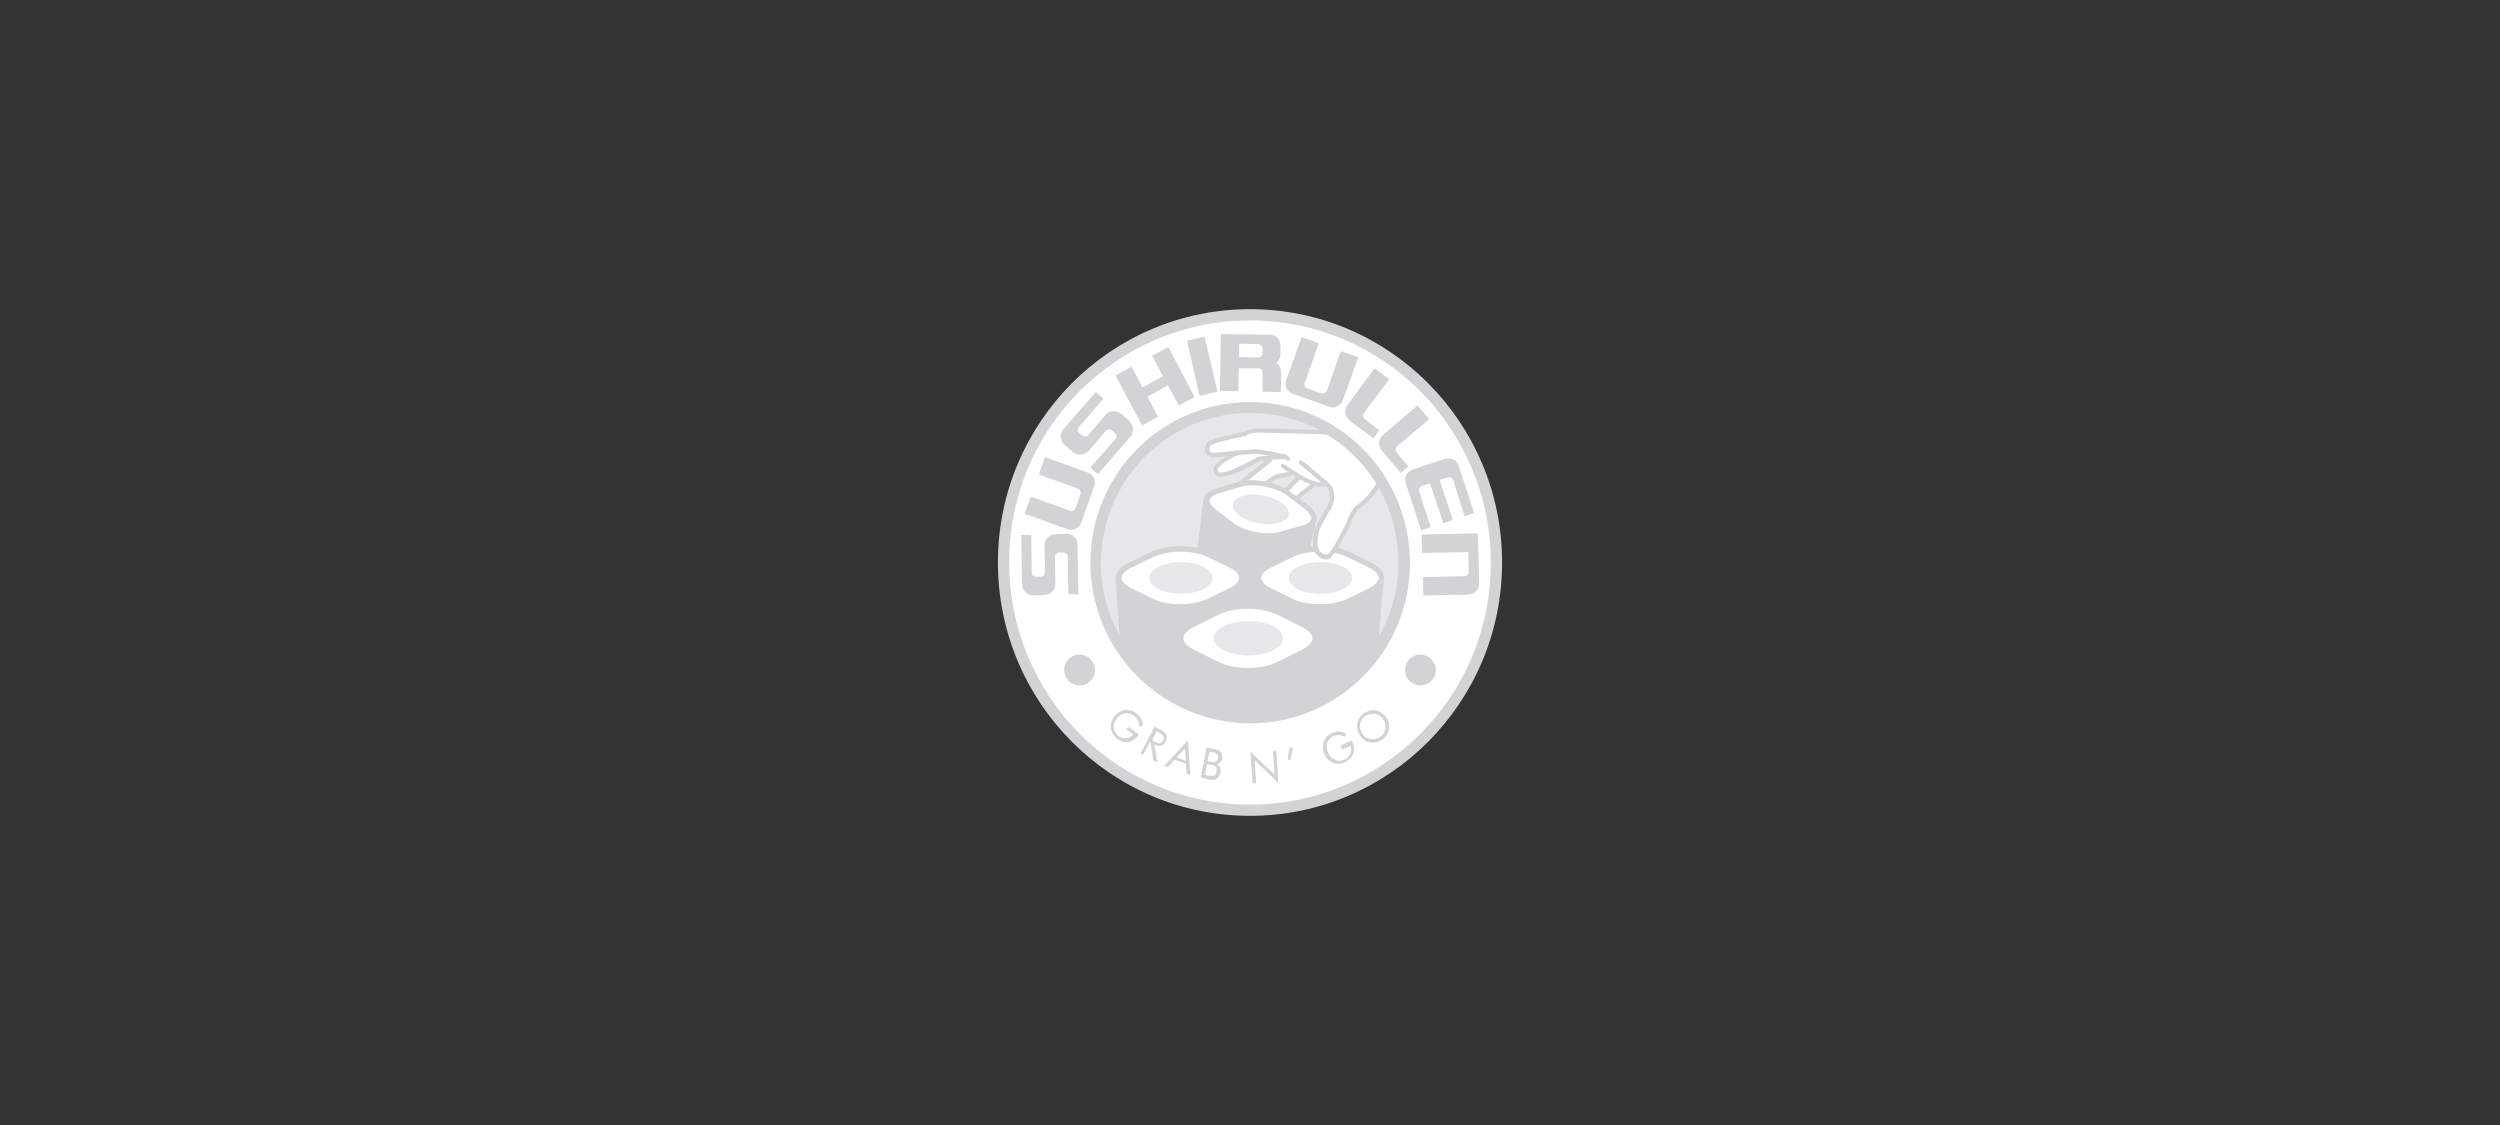 <?xml version="1.0" encoding="utf-8"?>
<!-- Generator: Adobe Illustrator 21.1.0, SVG Export Plug-In . SVG Version: 6.00 Build 0)  -->
<svg version="1.1" id="Layer_1" xmlns="http://www.w3.org/2000/svg" xmlns:xlink="http://www.w3.org/1999/xlink" x="0px" y="0px"
	 viewBox="0 0 600 270" style="enable-background:new 0 0 600 270;" xml:space="preserve">
<rect x="0" y="0" width="600" height="270" fill="#333333" stroke="none"/>
<style type="text/css">
	.st0{display:none;}
	.st1{display:inline;fill:#D1D3D4;}
	.st2{display:inline;}
	.st3{fill:#D1D3D4;}
	.st4{fill:#FFFFFF;}
	.st5{fill:#E6E7E8;}
</style>
<g class="st0">
	<path class="st1" d="M385,150.8h-0.8v1.5h0.9c0.3,0,0.5-0.1,0.7-0.2c0.2-0.1,0.3-0.3,0.3-0.5c0-0.3-0.1-0.5-0.3-0.6
		C385.7,150.9,385.4,150.8,385,150.8z"/>
	<path class="st1" d="M363.9,130.6c-1.7,0-2.9,0.6-3.9,1.9c-0.9,1.3-1.5,2.9-1.7,4.9l0.1,0.1h10.8v-0.8c0-1.9-0.5-3.4-1.3-4.5
		C367,131.1,365.7,130.6,363.9,130.6z"/>
	<path class="st1" d="M385.1,148.9c-1,0-1.9,0.3-2.5,1.1s-1.1,1.6-1.1,2.7c0,1.1,0.3,2,1.1,2.7c0.7,0.7,1.5,1.1,2.5,1.1
		s1.8-0.4,2.5-1.1c0.7-0.7,1.1-1.7,1.1-2.7c0-1.1-0.3-1.9-1.1-2.7C386.9,149.3,386.1,148.9,385.1,148.9z M387.1,155.2h-0.9
		c-0.1-0.1-0.1-0.2-0.1-0.4c0-0.1,0-0.3,0-0.5V154c0-0.3-0.1-0.5-0.2-0.7c-0.1-0.1-0.3-0.2-0.7-0.2h-0.9v2.1h-0.9V150h1.7
		c0.6,0,1.1,0.1,1.5,0.4c0.3,0.3,0.5,0.7,0.5,1.1c0,0.3-0.1,0.5-0.2,0.7c-0.1,0.2-0.3,0.3-0.6,0.5c0.3,0.1,0.5,0.3,0.6,0.5
		c0.1,0.2,0.2,0.5,0.2,0.8v0.3c0,0.1,0,0.3,0,0.5c0,0.1,0.1,0.3,0.1,0.3L387.1,155.2L387.1,155.2z"/>
	<path class="st1" d="M298.5,74.2c-61.7,0-111.8,27.2-111.8,60.8c0,33.5,50.1,60.7,111.8,60.7s111.8-27.2,111.8-60.7
		C410.3,101.4,360.2,74.2,298.5,74.2z M256.7,157.1h-16.9v-5.3l3.8-0.9v-13.3c0-2.5-0.5-4.3-1.3-5.4c-0.9-1.1-2.3-1.6-4-1.6
		c-1.3,0-2.3,0.2-3.3,0.7c-0.9,0.5-1.7,1.1-2.3,1.9v17.7l3.8,0.9v5.3h-16.9v-5.3l4.2-0.9v-34.8l-4.7-0.9v-5.3h13.5v18.7
		c1-1.5,2.3-2.7,3.8-3.5c1.5-0.9,3.1-1.3,5-1.3c3.5,0,6.1,1.1,8,3.4s2.9,5.8,2.9,10.5v13.3l4.2,0.9L256.7,157.1L256.7,157.1z
		 M290.9,157.1h-11.7l-0.6-4.1c-1.1,1.5-2.3,2.7-3.9,3.5c-1.5,0.8-3.3,1.3-5.3,1.3c-3.5,0-6.2-1.1-8.1-3.3s-2.9-5.6-2.9-10.3v-13.5
		l-3.6-0.9v-5.3h3.6h8.8v19.8c0,2.4,0.4,4.1,1.2,5.1c0.8,1.1,2,1.5,3.6,1.5c1.4,0,2.6-0.2,3.6-0.7c1-0.5,1.9-1.1,2.5-1.9v-17.7
		l-3.9-0.9v-5.3h3.9h8.8V151l4,0.9V157.1z M315.2,154.9c-2.5,1.9-5.8,2.8-10,2.8c-2.5,0-4.8-0.4-7-1.1c-2.1-0.7-4-1.8-5.6-3.2
		l-0.1-7.4h6.2l1.2,4.2c0.5,0.5,1.3,0.8,2.1,1c0.9,0.2,1.9,0.3,2.9,0.3c1.8,0,3.2-0.3,4.1-1c0.9-0.7,1.4-1.5,1.4-2.7
		c0-1-0.5-1.8-1.4-2.5c-0.9-0.7-2.7-1.3-5.2-1.9c-3.9-0.8-6.8-1.9-8.7-3.5c-2-1.5-2.9-3.7-2.9-6.3c0-2.7,1.1-5.1,3.4-7.1
		c2.3-2,5.5-3,9.6-3c2.5,0,5,0.3,7.2,1c2.3,0.7,4,1.6,5.3,2.7l0.1,8.2h-5.9l-0.9-4.1c-0.6-0.5-1.4-0.9-2.3-1.2
		c-0.9-0.3-1.9-0.5-3.1-0.5c-1.5,0-2.8,0.3-3.7,1.1c-0.9,0.7-1.4,1.6-1.4,2.6s0.5,1.8,1.3,2.5s2.6,1.3,5.2,1.7c4,0.8,7,2,9,3.6
		c1.9,1.6,2.9,3.7,2.9,6.4C319.1,150.7,317.8,153.1,315.2,154.9z M344.1,154.9c-2.5,1.9-5.8,2.8-10,2.8c-2.5,0-4.8-0.4-7-1.1
		c-2.1-0.7-4-1.8-5.6-3.2l-0.1-7.4h6.2l1.2,4.2c0.5,0.5,1.3,0.8,2.1,1c0.9,0.2,1.9,0.3,2.9,0.3c1.8,0,3.2-0.3,4.1-1
		c0.9-0.7,1.4-1.5,1.4-2.7c0-1-0.5-1.8-1.4-2.5c-0.9-0.7-2.7-1.3-5.2-1.9c-3.9-0.8-6.8-1.9-8.8-3.5c-2-1.5-2.9-3.7-2.9-6.3
		c0-2.7,1.1-5.1,3.4-7.1c2.3-2,5.5-3,9.6-3c2.5,0,5,0.3,7.2,1c2.3,0.7,4,1.6,5.3,2.7l0.1,8.2h-5.9l-0.9-4.1
		c-0.6-0.5-1.4-0.9-2.3-1.2c-0.9-0.3-1.9-0.5-3.1-0.5c-1.5,0-2.8,0.3-3.7,1.1c-0.9,0.7-1.4,1.6-1.4,2.6s0.5,1.8,1.3,2.5
		s2.6,1.3,5.2,1.7c4,0.8,7,2,9,3.6c1.9,1.6,2.9,3.7,2.9,6.4C347.9,150.7,346.6,153.1,344.1,154.9z M377.8,143.4h-19.6l-0.1,0.2
		c0.1,2.2,0.9,3.9,2.2,5.3c1.3,1.4,3.1,2.1,5.2,2.1c1.9,0,3.6-0.2,4.8-0.6c1.3-0.4,2.7-1,4.2-1.9l2.4,5.4c-1.3,1.1-3.1,2-5.2,2.7
		c-2.1,0.7-4.5,1.1-7.2,1.1c-4.7,0-8.5-1.5-11.3-4.5c-2.9-3.1-4.2-6.8-4.2-11.6v-1.2c0-4.8,1.3-8.9,4-12s6.2-4.7,10.8-4.7
		c4.4,0,7.8,1.3,10.3,4c2.5,2.7,3.7,6.2,3.7,10.8V143.4z M388.1,155.9c-0.9,0.9-1.9,1.3-3.1,1.3s-2.2-0.5-3.1-1.3s-1.3-1.9-1.3-3.3
		c0-1.3,0.4-2.3,1.3-3.2c0.9-0.9,1.9-1.3,3.1-1.3c1.2,0,2.2,0.5,3.1,1.3c0.9,0.9,1.3,1.9,1.3,3.2C389.4,154,389,155.1,388.1,155.9z"
		/>
</g>
<g class="st0">
	<path class="st1" d="M44.7,74.2c1,3,2.7,5.9,2.8,8.9c0.3,34.2,0.4,68.4,0.5,102.6c0,2-0.3,4-0.4,6.1c-0.4,0.3-0.9,0.5-1.3,0.8
		c-1.5-1.4-3.1-2.7-4.4-4.3c-12.8-16.3-25.5-32.7-38.3-49.1c-1.1-1.3-2.4-2.4-3.6-3.6c0-1,0-1.9,0-2.9c4.5-0.1,9.1-0.2,13.6-0.2
		c6.9-0.1,8.6-1.7,8.6-8.6c0-13.8-0.2-27.5,0.2-41.3c0.1-2.8,1.9-5.5,2.9-8.2C31.8,74.2,38.2,74.2,44.7,74.2z"/>
	<path class="st1" d="M567.9,195.8c-16.6-6.9-23.8-18.6-21.2-34.5c2-12.1,12.1-21.6,24.4-22.7c11.6-1.1,23,6.4,27.2,17.8
		c0.5,1.5,1.2,3,1.7,4.4c0,3.9,0,7.8,0,11.7c-3,11.6-9.6,19.9-21.4,23.3C575,195.8,571.5,195.8,567.9,195.8z M586.7,166.6
		c0-7.7-6.1-14.4-13.4-14.5c-7.4-0.1-14,6.7-13.9,14.5c0.1,8.5,6.1,15.5,13.5,15.6C580.6,182.3,586.7,175.4,586.7,166.6z"/>
	<path class="st1" d="M270.3,195.8c-3.6-1.4-7.2-2.7-10.7-4.2c-1.1-0.5-2.1-1.5-3.2-2.3c0.6-1.4,1-2.6,1.5-3.7
		c3.1-6.6,3-6.5,9.7-3.5c1.6,0.7,3.6,1.6,5.1,1.2c2.2-0.7,4.9-2.1,5.7-4c0.5-1.2-1.5-4.2-3.2-5.5c-1.6-1.3-4.2-1.6-6.3-2.4
		c-9.5-3.3-12.6-9.5-10.2-19.9c1.9-8.3,9.1-13.4,17.7-12.4c3,0.4,5.9,1.5,8.9,2.2c3.8,1,4.5,3.2,2.6,6.5c-1,1.8-1.8,3.7-2.5,5.3
		c-3.4-0.8-6.4-2.1-9.4-2.1c-1.5,0-3.8,1.9-4.4,3.5c-0.4,1.1,1.3,3.4,2.7,4.4c1.6,1.2,3.8,1.7,5.7,2.5c8.6,3.6,12.3,9.1,11.8,17.4
		c-0.6,8.8-4.8,13.7-14,16.2c-0.6,0.2-1.1,0.5-1.7,0.8C274.2,195.8,272.3,195.8,270.3,195.8z"/>
	<path class="st1" d="M230.5,195.8c-4.6-1.8-9.1-3.7-14.1-5.7c1-2.2,1.5-3.6,2.2-5c2.9-6.1,2.9-6.1,9.1-3.1c1.4,0.7,3.3,1.6,4.6,1.3
		c2.4-0.7,5.4-1.7,6.5-3.6c1.7-3-0.9-5-3.6-6.2c-1.9-0.8-4-1.4-5.9-2.1c-9.2-3.3-12.4-9.5-10.2-19.5c1.9-8.3,9-13.5,17.5-12.8
		c1,0.1,1.9,0.2,2.9,0.4c11.4,2.2,12.1,4,6.1,13.7c-3-0.8-5.9-2.1-8.8-2.2c-1.6,0-4.1,1.8-4.6,3.2c-0.4,1.3,1.3,3.6,2.7,4.8
		c1.6,1.3,3.8,1.7,5.7,2.5c8.2,3.5,12.3,9.3,11.7,16.5c-0.8,9.8-4.8,14.6-14.3,17c-0.6,0.2-1.1,0.5-1.7,0.8
		C234.4,195.8,232.4,195.8,230.5,195.8z"/>
	<path class="st1" d="M80.3,74.9c15.5,19.4,30.6,39.2,45.9,58.7c-0.2,0.6-0.4,1.2-0.6,1.8c-3.9,0-7.8,0-11.7,0
		c-9.5,0-10.1,0.6-10.1,10.2c0,13.1,0,26.2,0,39.4c0,6.9-1.7,8.5-8.7,8.5c-2.9,0-5.8,0-8.7,0c-6.4-0.1-8-1.6-8-8.1
		c-0.2-23.2-0.4-46.3-0.5-69.5c-0.1-11.7-0.1-23.3-0.1-35c0-1.8,0.5-3.6,0.7-5.4C79.2,75.4,79.8,75.2,80.3,74.9z"/>
	<path class="st1" d="M338.9,165.4c-2.7,7-5.4,14-8,21c-0.5,1.4-0.7,2.9-1.6,4.1c-1,1.3-2.6,3.3-3.6,3.2c-1.5-0.2-3.3-1.9-3.9-3.4
		c-2.7-6.7-5.1-13.6-7.6-20.5c-0.5-1.5-1.1-2.9-2.6-4.4c-1.1,7.7-2.1,15.4-3.2,23.1c-0.6,4.6-8.2,7.9-11.7,4.8c-1-0.8-1-3.3-0.8-4.9
		c2.1-14.4,4.2-28.8,6.7-43.2c0.3-1.8,2.5-4.7,4-4.7c3.6-0.2,8.4-2.3,10.4,3.3c2.2,6.4,4.4,12.8,6.7,19.2c0.5,1.3,1,2.5,2.1,5.1
		c2.9-8,5.4-14.8,7.8-21.5c2.2-6.1,6.7-8.4,12.8-6.2c1.2,0.4,2.4,2.2,2.6,3.5c2.3,15.4,4.4,30.8,6.3,46.2c0.1,1.1-1.8,3.3-3,3.5
		c-8.5,1.2-9.2,0.4-10.1-8.3c-0.6-6.6-1.5-13.2-2.2-19.8C339.7,165.6,339.3,165.5,338.9,165.4z"/>
	<path class="st1" d="M529.8,171.3c0-8.5,0.3-17.1-0.1-25.6c-0.2-5,2.1-5.5,6.2-5.5c4.1,0,6.8,0.3,6.7,5.6
		c-0.3,13.4,0,26.9-0.2,40.3c0,2.6-0.7,6.4-2.4,7.4c-3.8,2.2-10.4,0.2-12.7-3c-5.7-8-11.4-16.2-17-24.2c-0.9-1.3-1.9-2.5-3.7-4.8
		c0,9.8,0.1,18.3-0.1,26.8c0,1.8-1,5-2,5.2c-3.1,0.5-6.4,0.1-9.5-0.3c-0.5-0.1-1-2.2-1-3.4c-0.1-15.1,0-30.1-0.1-45.2
		c0-3.2,1.3-4,4.4-4.3c5.8-0.5,9.7,1.3,12.9,6.4c5.4,8.6,11.6,16.7,17.5,25C529,171.5,529.4,171.4,529.8,171.3z"/>
	<path class="st1" d="M187.8,167c0,7.4-0.2,14.9,0.1,22.3c0.2,5.2-3.1,4.6-6.4,4.6c-3.4,0-6.7,0.3-6.4-4.7c0.2-4.2-0.1-8.4,0.1-12.6
		c0.1-3.4-1.3-4.6-4.6-4.6c-15.8,0.3-13.4-2.2-13.6,13.1c0,0.5,0,1,0,1.5c0,6.9-4,9.7-10.4,7.1c-1.1-0.4-2.1-2.5-2.1-3.8
		c-0.1-15.2-0.1-30.4-0.1-45.6c0-5.4,4.2-3.7,7.1-3.9c3-0.2,5.6-0.1,5.5,4.1c-0.1,4,0,8.1,0,12.1c0,2.9,1,4.5,4.3,4.4
		c16.9-0.3,13.5,2.4,13.8-13.2c0.1-7.1,3.5-9.7,10.4-7.2c1.1,0.4,2.2,2.7,2.2,4.1C187.9,152.1,187.8,159.5,187.8,167z"/>
	<path class="st1" d="M439.7,141.1c-5.3,7-10,13.6-15.1,19.8c-2.9,3.5-3,6.2-0.1,9.7c4.8,5.9,9.2,12.1,13.7,18.2
		c0.9,1.3,1.8,2.6,2.7,4c-8.7,3.2-15.2,1.4-19.9-5.3c-3.6-5.1-7.2-10.2-11.7-15c0,5.4-0.3,10.8,0.1,16.2c0.3,5-2.4,5.5-6.3,5.4
		c-3.6-0.1-6.6,0.3-6.5-5.1c0.3-14.6,0.2-29.1,0-43.7c-0.1-4.9,2.5-5.1,6.1-5c3.5,0.1,7-0.4,6.7,5c-0.3,5.1-0.1,10.3,0.8,15.8
		c2.9-4.1,5.8-8.3,8.7-12.4C425.2,139.5,427.2,138.7,439.7,141.1z"/>
	<path class="st1" d="M441.6,193.9c0.6-2.4,0.9-4,1.4-5.4c5-14.4,10.2-28.6,14.9-43.1c1.5-4.6,4.3-5.3,8.4-5.2
		c4,0.1,7.5-0.1,9.1,4.9c4.7,14.6,9.8,29.1,14.7,43.7c0.4,1.3,0.7,2.7,1.3,5c-4.1,0-7.6,0.4-11-0.2c-1.4-0.2-3-2.5-3.5-4.1
		c-1.1-3.9-3.4-5.1-7.2-4.8c-1.8,0.2-3.6,0.2-5.3,0c-4.4-0.4-7.4,0.7-8.7,5.5c-0.4,1.5-3,3.1-4.9,3.5
		C448.1,194.4,445.1,193.9,441.6,193.9z M467,158.5c-0.3,0-0.6,0.1-0.9,0.1c-1.2,4-2.5,7.9-3.6,11.9c-0.2,0.9,0.2,2.8,0.6,2.8
		c2.2,0.3,4.4,0.4,6.6,0.2c0.4,0,1.2-1.9,1-2.7C469.6,166.6,468.3,162.6,467,158.5z"/>
	<path class="st1" d="M361.3,167.1c0-7.1,0.1-14.3-0.1-21.4c-0.1-3.8,1-5.7,5.2-5.5c6,0.3,12,0.2,18,0c4.3-0.2,4.7,2.4,4.5,5.6
		c-0.1,3.1,0.6,6.6-4.4,6.2c-1.9-0.1-3.9,0.1-5.8,0c-3.2-0.2-4.8,1-4.9,4.4c0,3.3,1.3,4.9,4.7,4.5c0.8-0.1,1.6,0,2.4,0
		c6.6,0,9.3,3.7,6.8,9.8c-0.4,1-2.1,1.9-3.3,2.1c-1.9,0.4-3.9,0.2-5.8,0.1c-3.2-0.2-4.8,1-4.8,4.4c0,3.5,1.4,5.1,5,4.7
		c1.3-0.1,2.6,0,3.9,0c6,0,6,0.2,6.3,6.3c0.2,4.3-1.5,5.7-5.7,5.5c-5.8-0.3-11.7-0.2-17.5,0c-3.4,0.1-4.7-1.3-4.6-4.5
		C361.3,182,361.3,174.5,361.3,167.1z"/>
	<path class="st1" d="M197.8,166.9c0-7.3,0.1-14.6,0-21.9c-0.1-4.9,2.9-4.8,6.4-4.8c3.4,0,6.5-0.3,6.4,4.7
		c-0.2,14.7-0.2,29.5,0,44.2c0,4.5-2.4,4.9-5.9,4.8c-3.4-0.2-7.1,0.8-7-4.7C197.9,181.8,197.8,174.4,197.8,166.9z"/>
	<path class="st1" d="M52,130.7c0.1-6.7,5-11.9,11-11.8c5.9,0.1,10.8,5.7,10.7,12.2c-0.1,6.5-5.3,12-11.1,11.8
		C56.7,142.8,51.9,137.3,52,130.7z"/>
	<path class="st1" d="M211.4,124.8c-0.1,4.6-3.1,7.9-7.3,8c-4.3,0.1-7.7-3.6-7.6-8.2c0.1-4.4,3.4-8,7.4-8.1
		C208.2,116.4,211.5,120.1,211.4,124.8z"/>
</g>
<g class="st0">
	<path class="st1" d="M168.1,97.3V124c4.3-5.6,9.6-7.3,15.1-7.3c13.7,0,19.7,9.2,19.7,23.5v25.4H191v-25.3c0-8.8-4.6-12.6-10.9-12.6
		c-7.1,0-11.9,5.9-11.9,13.2v24.6h-11.9V97.3H168.1z"/>
	<path class="st1" d="M255.6,117.5l-29.4,68.3h-13.1l9-21l-19.3-47.4h13.9l7.4,20.9l4.6,13.6l5-13.3l8.8-21.1L255.6,117.5
		L255.6,117.5z"/>
	<path class="st1" d="M258,185.8v-68.3h11.1l0.8,6.6c3.7-5.4,10.2-7.7,15.7-7.7c14.8,0,24.7,11,24.7,25.2c0,14.1-8.9,25.2-24.4,25.2
		c-5.1,0-12.7-1.6-16-6.9v25.7H258z M298.4,141.6c0-7.6-5.1-13.7-13.7-13.7c-8.6,0-13.7,6.1-13.7,13.7s5.6,13.7,13.7,13.7
		C292.8,155.3,298.4,149.2,298.4,141.6z"/>
	<path class="st1" d="M325.4,145.8c0.8,5.9,5.9,10.3,14.3,10.3c4.4,0,10.2-1.7,12.9-4.5l7.6,7.6c-5.1,5.3-13.4,7.8-20.8,7.8
		c-16.6,0-26.5-10.3-26.5-25.7c0-14.6,10-25.2,25.6-25.2c16.1,0,26.2,10,24.4,29.8L325.4,145.8L325.4,145.8z M351.5,136
		c-0.8-6.2-5.7-9.3-12.6-9.3c-6.4,0-11.7,3.1-13.5,9.3H351.5z"/>
	<path class="st1" d="M378.2,117.5l0.8,5.6c3.7-5.9,8.7-6.9,13.6-6.9c5,0,9.8,2,12.5,4.6l-5.4,10.4c-2.5-2.1-4.7-3.1-8.6-3.1
		c-6.2,0-12,3.3-12,12.2v25.4h-11.9v-48.2h11.1V117.5z"/>
	<path class="st1" d="M420.8,103.9c0,9.2-14.1,9.2-14.1,0C406.8,94.6,420.8,94.6,420.8,103.9z M407.8,117.3v48.4h11.9v-48.4H407.8z"
		/>
	<path class="st1" d="M464.4,112.5l8.8,6.6l-5.4,6.9c3.7,4.3,5.1,9,5.1,14.3c0,5.9-2.3,14.3-10.2,18c8,4,10,9.8,10,16
		c0,13.3-10.2,21.5-24.2,21.5s-24.4-8.5-24.4-21.5h11.8c0,6.2,5.8,10.4,12.7,10.4c6.9,0,12.2-3.7,12.2-10.4c0-6.6-6.2-9.7-12.2-9.7
		c-15.1,0-24.4-9.2-24.4-24.3s10.9-24.4,24.4-24.4c3.8,0,7.7,0.5,11,2.7L464.4,112.5z M435.9,140.3c0,8.4,5.7,13.4,12.7,13.4
		c6.9,0,12.6-5.1,12.6-13.4c0-8.3-5.7-13.6-12.6-13.6C441.6,126.7,435.9,131.9,435.9,140.3z"/>
	<path class="st1" d="M489.5,97.3V124c4.3-5.6,9.6-7.3,15.1-7.3c13.7,0,19.7,9.2,19.7,23.5v25.4h-11.9v-25.3
		c0-8.8-4.6-12.6-10.9-12.6c-7.1,0-11.9,5.9-11.9,13.2v24.6h-11.9V97.3H489.5z"/>
	<path class="st1" d="M547.3,103.9v13.7h13.3v10.3h-13.4v20.9c0,4.6,2.5,6.9,6.2,6.9c1.9,0,4-0.6,5.8-1.5l3.3,10.2
		c-3.4,1.3-6.2,2-9.9,2.1c-10.5,0.4-17.3-5.6-17.3-17.6v-20.9h-9v-10.3h9v-12.5L547.3,103.9z"/>
	<path class="st1" d="M581.4,108.3c0,4.9-3.1,8.9-8.8,8.9c-5.6,0-8.8-4-8.8-8.9s3.2-8.9,8.8-8.9C578.1,99.3,581.4,103.4,581.4,108.3
		z M572.5,116.1c4.9,0,7.6-3.4,7.6-7.8s-2.8-7.9-7.6-7.9c-4.9,0-7.6,3.4-7.6,7.9C565,112.6,567.7,116.1,572.5,116.1z M573.4,103.5
		h-4.2v9.3h1.1v-3.5h2.1l3,3.5h1.2v-0.2l-2.9-3.3C577.5,108.9,577.4,103.5,573.4,103.5z M570.4,104.6h3c2.6,0,2.6,3.7-0.1,3.7h-2.9
		L570.4,104.6L570.4,104.6z"/>
	<g class="st2">
		<path class="st3" d="M112.8,146.7C112.8,146.7,112.7,146.7,112.8,146.7L112.8,146.7L112.8,146.7z"/>
		<path class="st3" d="M114.1,114.4L114.1,114.4C114.2,114.4,114.1,114.4,114.1,114.4S114.2,114.4,114.1,114.4
			c0.1,0.3,0.3,0.9,0.4,1.7c0.2,1.5,0.4,3.5,0.5,5.6c0.2,4.2,0.2,8.3,0.2,8.3s0.7-4,1.2-8.2c0.2-2.1,0.4-4.2,0.5-5.8
			c0-0.8,0-1.6-0.1-2.1c0-0.3-0.1-0.6-0.3-0.8c-0.2-0.3-0.3-0.4-0.3-0.4c-0.5-0.5-1.5-0.6-2,0C113.7,112.9,113.7,113.8,114.1,114.4
			C114.1,114.3,114.1,114.3,114.1,114.4z"/>
		<path class="st3" d="M114.1,114.3L114.1,114.3c0,0.1,0,0.1,0.1,0.1C114.1,114.4,114.1,114.4,114.1,114.3L114.1,114.3z"/>
		<path class="st3" d="M112.6,146.7C112.7,146.7,112.7,146.8,112.6,146.7h0.1H112.6C112.7,146.7,112.6,146.7,112.6,146.7z"/>
		<path class="st3" d="M114.1,114.4L114.1,114.4C114.1,114.4,114.2,114.4,114.1,114.4L114.1,114.4z"/>
		<path class="st3" d="M112.8,146.7L112.8,146.7L112.8,146.7L112.8,146.7z"/>
		<path class="st3" d="M136.6,119.4c-1.9-1-3.6-2-5.5-2.7c-2-0.7-4.3-1.1-5.1-0.4c-0.8,0.5-1.5,2.2-1.7,4.2c-0.3,2-0.3,4.2-0.4,6.4
			c0,4.5,0.2,9.1-0.2,14.1c-0.2,2.5-0.5,5.1-1.6,8c-0.5,1.5-1.2,3-2.8,4.6c-0.7,0.7-1.7,1.5-2.7,2c-0.5,0.3-1,0.5-1.6,0.6
			c-0.5,0.2-1.2,0.3-1.9,0.4h-0.4h-0.2h-0.3h-0.1H112c-0.5,0-0.9,0-1.5-0.1c-0.9-0.1-1.9-0.3-2.8-0.6c-1.8-0.6-3.2-1.7-4.5-2.8
			c-2.4-2.2-3.9-4.5-5.2-6.7c-2.5-4.6-4.2-9-5.6-13.4c-1.6-4.4-2.9-8.7-4.6-12.8c-1.8-4-3.7-7.9-6.9-10.6c-1.6-1.3-3.3-2.4-5.2-2.9
			c-1-0.2-2-0.4-3-0.4c-0.9,0-1.9,0.1-2.8,0.4c-1.9,0.6-3.7,1.9-5.3,3.2c-1.7,1.5-3.1,3.1-4.5,5c-2.7,3.6-4.9,7.6-6.9,11.7
			s-3.6,8.4-5.1,12.8c-1.6,4.4-2.9,8.7-4.2,13.1c-1.3,4.4-2.6,8.8-3.8,13.2c-1.1,3.9-2.3,7.9-3.3,11.8C47.8,187.7,62.3,194,78.4,194
			c33.1,0,59.9-26.8,59.9-59.9C138.3,128.9,137.7,124,136.6,119.4z"/>
		<path class="st3" d="M25.5,160.6c0.5-4.9,0.9-9.9,1.5-14.7s1-9.9,1.7-14.7c0.5-4.9,1.1-9.9,1.8-14.7c0.5-4.9,1.3-9.9,2-14.7
			c0.3-2.3,0.6-4.7,1-7C24.1,105.2,18.6,119,18.6,134c0,10.1,2.5,19.5,6.9,27.7V160.6z"/>
		<path class="st3" d="M39.1,94.6c0,2.5,0.1,5,0.1,7.5c0,5,0.1,10,0,14.9c-0.1,5-0.1,10-0.3,14.9c-0.1,4.6-0.3,9.2-0.5,13.8
			c1.5-3,2.8-6,4.4-8.9c2.2-4.2,4.5-8.3,6.9-12.4c2.5-4,5-8,8-11.7c1.6-1.9,3.1-3.6,5-5.3c1.8-1.7,3.9-3.1,6.3-4
			c1.2-0.4,2.6-0.7,3.9-0.8c1.2-0.1,2.6,0,3.8,0.2c2.6,0.4,5.1,1.5,7.3,2.9c4.4,2.9,7.6,7.1,10.2,11.1c2.7,4.2,4.9,8.4,6.9,12.6
			s3.8,8.4,5.8,11.9c1,1.8,2.1,3.3,3.1,4.4c0.5,0.5,0.9,0.8,1.3,0.9c0.2,0.1,0.4,0.2,0.5,0.2c0.1,0,0.2,0,0.3,0l0,0l0,0h0.3h0.1l0,0
			c0.2-0.1,0.5-0.6,0.8-1.3c0.6-1.5,1.1-3.4,1.5-5.6c0.7-4.3,1-8.9,1.8-13.6c0.3-2.4,0.8-4.8,1.7-7.4c0.4-1.2,0.9-2.6,1.8-3.8
			c0.8-1.2,2.2-2.6,3.9-3.1s3.4-0.3,4.8,0.2c1.3,0.4,2.4,1.1,3.4,1.9c1.2,0.8,2.3,1.8,3.3,2.8c-7.4-24.6-30.3-42.6-57.3-42.6
			c-15.2,0-29,5.6-39.4,14.8C39.1,90.8,39.1,92.7,39.1,94.6z"/>
	</g>
</g>
<g class="st0">
	<g class="st2">
		<path class="st3" d="M215.4,144.5c-3.4,3.5-6.6,6.7-9.8,10.1c-0.6,0.7-1.1,1.8-1.1,2.7c-0.1,12,0,24.1,0,36.1c0,0.7,0,1.4,0,2.3
			c-13,0-25.8,0-38.9,0c0-11.6,0-23.2,0-35c-7.6,0-15,0-22.6,0c0,11.7,0,23.2,0,35c-13,0-25.8,0-39,0c0-0.6,0-1.2,0-1.9
			c0-12.1,0-24.2,0-36.3c0-1.3-0.4-2.2-1.3-3.2c-3.2-3.2-6.3-6.4-9.6-9.8c3.3-2.7,6.5-5.3,9.7-7.8c0.9-0.7,1.2-1.4,1.2-2.6
			c0-7.5,0-15,0-22.6c8.2,0,16.4,0,24.7,0c0,1.3,0,2.5,0,4.2c8.7-7,17-13.8,25.5-20.6C174.6,111.6,194.9,128,215.4,144.5z
			 M109.9,117.4c0,0.8,0,1.5,0,2.1c0,5.6,0,11.2,0,16.9c0,0.8-0.5,1.7-1.1,2.2c-2.3,2-4.7,3.9-7.6,6.3c2.4,2.2,4.6,4.3,6.9,6.3
			c1.5,1.3,1.9,2.7,1.8,4.6c-0.1,10.7,0,21.4,0,32.1c0,0.6,0,1.3,0,1.9c9.2,0,18.2,0,27.3,0c0-11.7,0-23.3,0-35
			c11.4,0,22.7,0,34.2,0c0,11.7,0,23.3,0,35c9.2,0,18.1,0,27.3,0c0-0.9,0-1.6,0-2.3c0-11.2,0-22.5,0-33.7c0-1,0.5-2.1,1.1-2.8
			c1.9-2.2,4.1-4.2,6.2-6.4c-17.3-14-34.5-27.9-51.7-41.8c-10.4,8.4-20.7,16.7-31.3,25.3c0-3.8,0-7.2,0-10.6
			C118.6,117.4,114.4,117.4,109.9,117.4z"/>
		<path class="st3" d="M383.3,103.1c2.8,0,5.5-0.1,8.1,0.1c0.6,0,1.3,0.8,1.6,1.4c6.2,11.3,12.3,22.6,18.4,33.9
			c0.3,0.6,0.7,1.2,1.3,1.8c0-12.3,0-24.5,0-37c2.3,0,4.3,0,6.6,0c0,15.5,0,31,0,46.7c-2.6,0-5.2,0.1-7.9-0.1
			c-0.4,0-0.9-0.8-1.2-1.4c-6.3-11.6-12.7-23.2-19-34.8c-0.3-0.5-0.6-1.1-1.2-1.6c0,12.5,0,25.1,0,37.7c-2.4,0-4.5,0-6.7,0
			C383.3,134.4,383.3,118.9,383.3,103.1z"/>
		<path class="st3" d="M322.2,129.8c-3.3,0-6.4,0-9.6,0c0-1.9,0-3.6,0-5.4c5.4,0,10.7,0,16.2,0c0.1,0.4,0.1,0.8,0.2,1.2
			c0,7.2,0,14.4,0,21.6c0,0.9-0.1,1.6-1.2,1.9c-7.1,1.9-14.3,2.6-21.5,0.5c-9.3-2.8-14.3-9.4-15.7-18.9c-0.8-5.2-0.3-10.3,1.9-15.1
			c4.3-9,11.8-12.9,21.4-13.3c4.4-0.2,8.8,0.3,13,1.8c1.1,0.4,1.5,0.9,1.4,2.1c-0.2,1.6-0.3,3.2-0.4,5c-0.4-0.2-0.8-0.3-1.1-0.5
			c-5.3-2.8-10.9-3.3-16.5-1.9c-7.3,1.8-11.3,7-12.6,14.3c-1.5,8.5,2.5,16.6,9.7,20c4.5,2.1,9.1,2,13.8,1c0.4-0.1,1-0.7,1-1.1
			C322.2,138.8,322.2,134.4,322.2,129.8z"/>
		<path class="st3" d="M285.4,150c-2.2,0-4.2,0.1-6.2-0.1c-0.5,0-1.2-0.7-1.4-1.2c-1.3-3.1-2.6-6.2-3.8-9.4
			c-0.4-0.9-0.8-1.3-1.8-1.2c-6.6,0-13.3,0.1-19.9,0c-1.1,0-1.6,0.4-1.9,1.4c-1.2,3.1-2.5,6.2-3.7,9.3c-0.3,0.9-0.8,1.3-1.8,1.3
			c-1.8-0.1-3.6,0-5.6,0c0.3-0.8,0.4-1.3,0.7-1.9c6.1-14.4,12.2-28.9,18.3-43.4c0.5-1.3,1.1-1.7,2.5-1.7c5.2,0.1,5.2,0,7.3,4.8
			c5.6,13.4,11.2,26.7,16.8,40.1C284.9,148.6,285.1,149.2,285.4,150z M253,132.6c6.2,0,12.2,0,18.4,0c-3.1-7.7-6-15.2-9.2-23.1
			C259,117.3,256,124.8,253,132.6z"/>
		<path class="st3" d="M506.8,150c-2.2,0-4.2,0.1-6.2-0.1c-0.5,0-1.2-0.7-1.4-1.2c-1.3-3.1-2.6-6.2-3.8-9.4c-0.4-1-0.9-1.3-1.9-1.2
			c-6.6,0-13.3,0.1-19.9,0c-1.1,0-1.6,0.4-1.9,1.4c-1.2,3.1-2.5,6.2-3.6,9.3c-0.4,0.9-0.8,1.3-1.9,1.3c-1.8-0.1-3.6,0-5.6,0
			c0.3-0.8,0.5-1.4,0.7-1.9c6.1-14.4,12.2-28.9,18.3-43.4c0.5-1.3,1.2-1.7,2.5-1.7c5.2,0.1,5.2,0,7.3,4.9
			c5.6,13.4,11.2,26.7,16.8,40.1C506.3,148.6,506.5,149.2,506.8,150z M492.7,132.6c-3-7.7-6-15.2-9.2-23.1
			c-3.1,7.9-6.1,15.4-9.2,23.1C480.6,132.6,486.6,132.6,492.7,132.6z"/>
		<path class="st3" d="M343.9,149.9c0-15.5,0-31,0-46.6c8.6,0,17.1,0,25.8,0c0,1.9,0,3.7,0,5.7c-6.4,0-12.7,0-19.1,0
			c0,4.6,0,9.1,0,13.7c5.8,0,11.5,0,17.4,0c0,2,0,3.9,0,5.9c-5.8,0-11.5,0-17.4,0c0,5.2,0,10.2,0,15.4c6.4,0,12.7,0,19.1,0
			c0,2.1,0,3.9,0,5.9C361.1,149.9,352.5,149.9,343.9,149.9z"/>
		<path class="st3" d="M441.8,109.1c-4.9,0-9.6,0-14.4,0c0-2,0-3.9,0-5.8c11.8,0,23.5,0,35.3,0c0,1.9,0,3.8,0,5.7
			c-4.7,0-9.4,0-14.2,0c0,13.7,0,27.2,0,40.9c-2.3,0-4.4,0-6.7,0C441.8,136.4,441.8,122.8,441.8,109.1z"/>
		<path class="st3" d="M101.6,89.7c0-8.5,6.8-15.4,15.2-15.4c8.5,0,15.3,6.9,15.3,15.4c0,8.5-6.8,15.4-15.2,15.5
			C108.4,105.1,101.6,98.2,101.6,89.7z M126.2,89.6c0-5.2-4.3-9.5-9.5-9.5c-5.1,0-9.4,4.3-9.4,9.5c0,5.3,4.4,9.7,9.6,9.6
			C122.1,99.1,126.3,94.8,126.2,89.6z"/>
		<path class="st3" d="M416.4,181.2c0,4.7,0,9.4,0,14.2c-1.2,0-2.2,0-3.4,0c0-7.1,0-14.1,0-21.2c2.8-0.8,3.4-0.6,4.9,1.9
			c2.5,3.9,4.9,7.9,7.6,12.1c0-4.9,0-9.4,0-14.1c1.3,0,2.4,0,3.6,0c0,7.1,0,14.2,0,21.3c-3.3,0.5-3.3,0.5-4.9-2.2
			c-2.5-4-4.9-8-7.4-12C416.6,181.1,416.5,181.1,416.4,181.2z"/>
		<path class="st3" d="M468.2,173.9c1.3,0,2.3,0,3.4,0c0,7.2,0,14.3,0,21.3c-3.2,0.5-3.2,0.5-4.8-2.1c-2.5-4.1-5.1-8.2-7.8-12.7
			c0,5.2,0,10,0,14.8c-1.2,0-2.3,0-3.5,0c0-7.1,0-14.2,0-21.3c3-0.8,3.5-0.6,5,1.9c2.5,4,5,7.9,7.7,12.3
			C468.2,183.2,468.2,178.6,468.2,173.9z"/>
		<path class="st3" d="M267.1,184.6c0.5-1.8,0.8-3.8,1.5-5.5c1.8-4.2,6-6.2,10.7-5.4c4.1,0.7,7.2,4.4,7.6,9.2c0.1,1.5,0,3.2-0.3,4.7
			c-1,5.4-5.1,8.6-10.4,8.2c-4.8-0.3-8.4-4.2-8.8-9.4c0-0.5,0-1.1,0-1.6C267.3,184.7,267.2,184.6,267.1,184.6z M283.4,184.5
			c-0.6-1.8-0.9-3.6-1.8-5.1c-2.1-3.5-6.9-3.5-8.9,0c-2,3.4-2,7-0.1,10.4c2.1,3.7,7.1,3.7,9.1-0.1
			C282.6,188.1,282.9,186.3,283.4,184.5z"/>
		<path class="st3" d="M495.9,186.8c-1.5,0-2.7,0-4,0c0-1.1,0-2.1,0-3.2c2.6,0,5,0,7.7,0c0,3.4,0,6.7,0,10c0,0.4-0.5,0.9-0.9,1.1
			c-3.1,1-6.2,1.4-9.4,0.5c-4.7-1.3-7.4-5.2-7.4-10.5c0-5.2,3.1-9.4,7.9-10.6c3.1-0.8,6.2-0.7,9.3,0.7c-0.3,1.1-0.6,2.1-0.8,2.7
			c-2.5-0.1-4.8-0.5-7-0.2c-3.9,0.6-5.9,3.8-5.5,8.4c0.3,3.9,2.8,6.3,6.6,6.6c0.2,0,0.4,0,0.5,0c2.9,0,2.9,0,2.9-2.8
			C495.9,188.7,495.9,187.9,495.9,186.8z"/>
		<path class="st3" d="M297.2,195.3c0-7.1,0-14.1,0-21.6c2.6,0,5.1-0.2,7.6,0c2.7,0.2,5,1.4,5.7,4.3c0.7,2.8-0.1,5.3-2.3,6.7
			c1.2,3.6,2.3,7,3.4,10.4c-0.2,0.1-0.3,0.2-0.4,0.2c-4.2,0-3.4,0.8-4.6-3.5c-0.2-0.6-0.3-1.2-0.4-1.8c-0.8-3.2-1.8-3.9-5.4-3.4
			c0,2.8,0,5.6,0,8.5C299.6,195.3,298.5,195.3,297.2,195.3z M300.9,183.4c2.2,0.1,4.4,0.4,5.5-1.7c0.5-0.9,0.4-2.6-0.2-3.5
			c-1.2-1.8-3.3-1.4-5.3-1.2C300.9,179.2,300.9,181.2,300.9,183.4z"/>
		<path class="st3" d="M361.1,195.4c-1.1,0-2.1,0.1-3.1,0c-0.4,0-0.8-0.4-1-0.8c-0.2-0.3-0.3-0.8-0.4-1.2c-1.7-5-1.7-5-6.9-4.4
			c-0.5,0-1,0.5-1.2,1c-0.5,1.2-0.9,2.4-1.2,3.6c-0.3,1.6-1.1,2.1-2.6,1.9c-0.5-0.1-1.1,0-1.8,0c0.2-0.7,0.3-1.2,0.4-1.6
			c2.1-6.2,4.2-12.3,6.2-18.5c0.4-1.4,1.2-1.6,2.4-1.5c1.1,0.1,2.1-0.2,2.7,1.4c2,6.4,4.2,12.7,6.4,19
			C361,194.5,361,194.9,361.1,195.4z M352.1,179.6c-0.1,0-0.2,0-0.4,0c-0.6,2-1.3,4-2,6c1.6,0,2.9,0,4.3,0
			C353.4,183.5,352.7,181.6,352.1,179.6z"/>
		<path class="st3" d="M319.2,173.8c1.5,0,2.7,0,4,0c1.6,5.2,3.2,10.4,4.9,15.8c1.5-4.5,2.9-8.7,4.3-12.9c1.1-3.3,1.1-3.3,4.8-2.8
			c-0.1,0.3-0.1,0.7-0.2,1c-2.2,6.4-4.6,12.7-6.7,19.1c-0.6,1.7-1.7,1.2-2.9,1.4c-1.1,0.1-1.5-0.4-1.9-1.4
			C323.6,187.4,321.4,180.7,319.2,173.8z"/>
		<path class="st3" d="M249.9,195.3c-1.4,0-2.6,0-3.8,0c0-7.2,0-14.2,0-21.4c3.9,0,7.8,0,11.9,0c0,1,0,2.1,0,3.2c-2.7,0-5.2,0-8,0
			c0,1.9,0,3.7,0,5.6c2.4,0,4.8,0,7.4,0c0,1.2,0,2.2,0,3.4c-2.4,0-4.9,0-7.5,0C249.9,189.3,249.9,192.2,249.9,195.3z"/>
		<path class="st3" d="M394,177.2c-2.2,0-4.1,0-6.1,0c0-1.2,0-2.2,0-3.3c5.3,0,10.5,0,15.9,0c0,1,0,2,0,3.3c-1.9,0-3.9,0-6,0
			c0,6.2,0,12.1,0,18.2c-1.3,0-2.4,0-3.7,0C394,189.4,394,183.4,394,177.2z"/>
		<path class="st3" d="M370.8,195.3c0-7.1,0-14.2,0-21.4c1.1,0,2.3,0,3.6,0c0,6,0,11.9,0,18.1c3,0,5.7,0,8.6,0c0,1.2,0,2.1,0,3.3
			C379,195.3,375,195.3,370.8,195.3z"/>
		<path class="st3" d="M444,195.4c-1.2,0-2.3,0-3.5,0c0-7.1,0-14.2,0-21.5c1.1,0,2.2,0,3.5,0C444,181,444,188.1,444,195.4z"/>
		<path class="st3" d="M272.8,171.2c-2-0.1-2.6-0.8-2.6-2.1c0-1.2,0.7-2,2-2.1c1.3,0,2.1,0.9,1.9,2C274,170,273.1,170.7,272.8,171.2
			z"/>
		<path class="st3" d="M281.7,167c2,0.2,2.6,1,2.5,2.2c-0.1,1.3-0.8,2-2.1,2c-1.3-0.1-2.1-1-1.9-2.1
			C280.4,168.2,281.3,167.5,281.7,167z"/>
	</g>
</g>
<g>
	<path class="st4" d="M359.2,135c0,32.9-26.5,59.5-59.2,59.5c-32.7,0-59.2-26.7-59.2-59.5c0-32.9,26.5-59.5,59.2-59.5
		C332.7,75.5,359.2,102.1,359.2,135"/>
	<path class="st5" d="M337,135c0,20.5-16.6,37.2-37,37.2c-20.4,0-37-16.7-37-37.2c0-20.5,16.6-37.2,37-37.2
		C320.4,97.8,337,114.5,337,135"/>
	<path class="st3" d="M239.5,135c0-33.6,27.1-60.8,60.5-60.8c33.4,0,60.5,27.2,60.5,60.8c0,33.6-27.1,60.8-60.5,60.8
		C266.6,195.8,239.5,168.6,239.5,135 M259.1,93.9c-10.5,10.5-16.9,25-16.9,41.1c0,16.1,6.5,30.6,16.9,41.1
		c10.5,10.5,24.9,17,40.9,17c16,0,30.4-6.5,40.9-17c10.5-10.5,16.9-25,16.9-41.1c0-16-6.5-30.6-16.9-41.1
		c-10.5-10.5-24.9-17-40.9-17C284,76.9,269.6,83.4,259.1,93.9"/>
	<g>
		<path class="st3" d="M270.9,174.5l2.4,1.8l-0.1,0.2c-0.7,0.9-1.5,1.4-2.4,1.6c-0.9,0.1-1.8-0.1-2.7-0.8c-0.3-0.2-0.5-0.4-0.7-0.7
			c-0.2-0.3-0.4-0.5-0.5-0.8c-0.3-0.6-0.4-1.3-0.3-1.9c0.1-0.7,0.4-1.3,0.8-1.9c0.4-0.5,0.8-0.9,1.2-1.1c0.5-0.3,1-0.4,1.5-0.5
			c0.5,0,0.9,0,1.3,0.1c0.4,0.1,0.9,0.4,1.3,0.7c0.6,0.4,1,0.9,1.2,1.4c0.3,0.5,0.4,1.1,0.3,1.7l-0.9,0c0.1-0.5,0-1-0.2-1.4
			c-0.2-0.4-0.5-0.8-0.9-1.1c-0.7-0.5-1.4-0.7-2.2-0.6c-0.8,0.1-1.4,0.6-2,1.3c-0.5,0.7-0.8,1.4-0.7,2.2c0.1,0.8,0.5,1.4,1.1,1.9
			c0.6,0.4,1.2,0.6,1.9,0.6c0.7-0.1,1.2-0.4,1.7-0.9l-1.7-1.3L270.9,174.5z"/>
		<path class="st3" d="M273.7,180.9l3.4-6.5l1.5,0.8c0.4,0.2,0.7,0.4,0.9,0.6c0.2,0.2,0.3,0.3,0.4,0.5c0.1,0.3,0.2,0.5,0.1,0.8
			c0,0.3-0.1,0.6-0.3,0.9c-0.3,0.5-0.6,0.9-1.1,1c-0.4,0.1-1,0-1.5-0.3l-0.1-0.1l0.8,4.4l-1-0.5l-0.7-4.4l-0.1-0.1l-1.6,3.1
			L273.7,180.9z M277.6,175.5l-1.1,2.2l0.6,0.3c0.6,0.3,1,0.5,1.3,0.4c0.3,0,0.5-0.3,0.7-0.7c0.2-0.4,0.3-0.8,0.1-1
			c-0.1-0.3-0.5-0.6-1.1-0.9L277.6,175.5z"/>
		<path class="st3" d="M285.1,177.7l0.6,8.3l-0.9-0.3l-0.2-2.4l-2.7-1l-1.6,1.8l-0.9-0.3L285.1,177.7z M284.4,179.6l-2,2.2l2.2,0.8
			L284.4,179.6z"/>
		<path class="st3" d="M288.2,186.6l1.4-7.2l1.5,0.3c0.5,0.1,0.9,0.2,1.2,0.3c0.2,0.1,0.4,0.2,0.6,0.4c0.2,0.2,0.3,0.5,0.4,0.8
			c0.1,0.3,0.1,0.6,0,0.9c-0.1,0.4-0.2,0.7-0.5,0.9c-0.2,0.2-0.5,0.4-0.9,0.4c0.4,0.1,0.7,0.4,0.9,0.8c0.2,0.4,0.2,0.8,0.1,1.3
			c-0.1,0.3-0.2,0.6-0.3,0.8c-0.2,0.2-0.3,0.4-0.6,0.6c-0.2,0.2-0.5,0.3-0.8,0.3c-0.3,0-0.8,0-1.5-0.2L288.2,186.6z M289.7,183.4
			l-0.5,2.6l0.7,0.1c0.5,0.1,0.8,0.1,1,0.1c0.2,0,0.4,0,0.5-0.1c0.2-0.1,0.3-0.2,0.4-0.4c0.1-0.2,0.2-0.4,0.2-0.6c0-0.3,0-0.5,0-0.7
			c-0.1-0.2-0.2-0.4-0.4-0.5c-0.1-0.1-0.2-0.2-0.4-0.2c-0.1-0.1-0.4-0.1-0.7-0.2l-0.3,0L289.7,183.4z M290.3,180.3l-0.5,2.4l0.7,0.1
			c0.6,0.1,1.1,0.1,1.3,0c0.3-0.1,0.5-0.4,0.5-0.8c0.1-0.5,0-0.8-0.2-1c-0.2-0.2-0.6-0.4-1.3-0.5L290.3,180.3z"/>
		<polygon class="st3" points="300.6,188 300.1,180.4 305.9,185.9 305.5,180.3 306.3,180.2 306.8,187.9 301.1,182.4 301.5,188 		"/>
		<polygon class="st3" points="309.1,182.3 309.4,179.4 310.3,179.5 309.7,182.4 		"/>
		<path class="st3" d="M321.7,179l2.7-1.3l0.1,0.2c0.5,1,0.6,2,0.3,2.9c-0.3,0.9-1,1.6-2,2.1c-0.3,0.1-0.6,0.3-0.9,0.3
			c-0.3,0.1-0.6,0.1-0.9,0.1c-0.7,0-1.3-0.3-1.8-0.6c-0.5-0.4-1-0.9-1.3-1.6c-0.3-0.6-0.4-1.1-0.4-1.6c0-0.5,0-1.1,0.2-1.6
			c0.2-0.4,0.4-0.8,0.7-1.1c0.3-0.3,0.7-0.6,1.2-0.8c0.6-0.3,1.2-0.5,1.8-0.4c0.6,0,1.1,0.2,1.7,0.5l-0.4,0.8
			c-0.4-0.3-0.9-0.4-1.3-0.5c-0.5,0-0.9,0.1-1.4,0.3c-0.8,0.4-1.3,0.9-1.5,1.7c-0.2,0.8-0.1,1.5,0.3,2.4c0.4,0.8,0.9,1.3,1.7,1.6
			c0.7,0.3,1.5,0.2,2.2-0.1c0.7-0.3,1.1-0.8,1.4-1.4c0.2-0.6,0.2-1.3,0-1.9l-1.9,0.9L321.7,179z"/>
		<path class="st3" d="M332.6,172c0.3,0.4,0.5,0.9,0.7,1.4c0.1,0.5,0.1,1,0.1,1.5c-0.1,0.5-0.3,1-0.5,1.4c-0.3,0.4-0.6,0.8-1,1.1
			c-0.4,0.3-0.9,0.5-1.4,0.7c-0.5,0.1-1,0.2-1.5,0.1c-0.5-0.1-1-0.2-1.4-0.5c-0.4-0.3-0.8-0.6-1.1-1c-0.3-0.4-0.5-0.9-0.7-1.4
			c-0.1-0.5-0.1-1-0.1-1.5c0.1-0.5,0.3-1,0.5-1.4c0.3-0.4,0.6-0.8,1-1.1c0.4-0.3,0.9-0.5,1.4-0.7c0.5-0.1,1-0.2,1.5-0.1
			c0.5,0.1,1,0.2,1.4,0.5C331.9,171.3,332.2,171.6,332.6,172 M331.3,176.8c0.3-0.2,0.6-0.5,0.8-0.9c0.2-0.3,0.3-0.7,0.4-1.1
			c0.1-0.4,0-0.8-0.1-1.2c-0.1-0.4-0.3-0.7-0.5-1.1c-0.2-0.3-0.5-0.6-0.9-0.8c-0.3-0.2-0.7-0.3-1.1-0.4c-0.4-0.1-0.8,0-1.2,0.1
			c-0.4,0.1-0.7,0.3-1.1,0.5c-0.3,0.2-0.6,0.5-0.8,0.9c-0.2,0.3-0.3,0.7-0.4,1.1c-0.1,0.4,0,0.8,0.1,1.2c0.1,0.4,0.3,0.7,0.5,1.1
			c0.2,0.3,0.5,0.6,0.9,0.8c0.3,0.2,0.7,0.3,1.1,0.4c0.4,0.1,0.8,0,1.2-0.1C330.6,177.2,330.9,177.1,331.3,176.8"/>
	</g>
	<g>
		<polygon class="st3" points="289.1,80.8 284.9,81.8 287.9,95 292.2,94 		"/>
		<path class="st3" d="M249.3,113.9l8.7,3.1l0,0l0.7,0.3c0.5,0.2,0.8,0.8,0.6,1.3l-1.2,3.4c-0.2,0.5-0.8,0.8-1.3,0.6l-0.7-0.3l0,0
			l-8.7-3.1l-1.5,4.1l10.3,3.7c1.3,0.5,2.8-0.2,3.3-1.6l3.1-8.7c0.5-1.4-0.2-2.9-1.6-3.3l-10.2-3.7L249.3,113.9z"/>
		<path class="st3" d="M327.6,100.6c-0.5-0.3-0.6-1-0.2-1.5l0.4-0.6l0,0l5.6-7.5l-3.5-2.6l-6.5,8.8c-0.9,1.1-0.6,2.8,0.5,3.7
			l5.7,4.3l1.4-1.9L327.6,100.6z"/>
		<path class="st3" d="M335.2,108.6c-0.4-0.4-0.3-1.1,0.1-1.5l0.6-0.5l0,0l7.1-6l-2.8-3.3l-8.3,7.1c-1.1,0.9-1.2,2.6-0.3,3.7
			l4.6,5.4l1.8-1.6L335.2,108.6z"/>
		<path class="st3" d="M355,139.9l-0.3-11.9l-13.5,0.3l0.1,4.4l11.1-0.2l0.1,4.7c0,0.6-0.4,1.1-1,1.1l-0.7,0v0l-9.3,0.2l0.1,4.4
			l10.9-0.2C353.9,142.6,355.1,141.4,355,139.9"/>
		<path class="st3" d="M321.8,84.3l-3.1,8.8l0,0l-0.3,0.7c-0.2,0.5-0.8,0.8-1.3,0.6l-3.4-1.2c-0.5-0.2-0.8-0.8-0.6-1.3l0.3-0.7l0,0
			l3.1-8.8l-4.1-1.5l-3.7,10.3c-0.5,1.4,0.2,2.9,1.6,3.3l8.7,3.1c1.3,0.5,2.8-0.2,3.3-1.6l3.7-10.3L321.8,84.3z"/>
		<path class="st3" d="M247.5,128.4l-2.4,0l0.2,11.9c0,1.4,1.2,2.6,2.6,2.6l2.8-0.1c1.4,0,2.6-1.2,2.6-2.7l-0.1-4.7h0l0-1.7
			c0-0.6,0.4-1.1,1-1.1l1,0c0.6,0,1,0.5,1.1,1l0,1.3h0l0.1,7.7l2.4,0l-0.2-11.9c0-1.4-1.2-2.6-2.6-2.6l-2.7,0.1
			c-1.4,0-2.6,1.2-2.6,2.7l0.1,4.7l0,0l0,1.7c0,0.6-0.4,1.1-1,1.1l-1.1,0c-0.6,0-1.1-0.5-1.1-1l0-1.3l0,0L247.5,128.4z"/>
		<path class="st3" d="M264.8,95.7l-1.8-1.6l-7.8,8.9c-0.9,1.1-0.8,2.7,0.2,3.7l2.1,1.8c1.1,0.9,2.7,0.8,3.7-0.2l3.1-3.6l0,0
			l1.1-1.3c0.4-0.4,1-0.5,1.5-0.1l0.7,0.6c0.4,0.4,0.5,1,0.1,1.5l-0.9,1l0,0l-5.1,5.8l1.8,1.6l7.8-9c0.9-1.1,0.8-2.7-0.2-3.7l-2-1.8
			c-1.1-0.9-2.7-0.8-3.7,0.2l-3.1,3.6l0,0l-1.1,1.3c-0.4,0.4-1,0.5-1.5,0.1L259,104c-0.4-0.4-0.5-1-0.1-1.5l0.9-1l0,0L264.8,95.7z"
			/>
		<polygon class="st3" points="276.5,85.4 279.1,90.3 274.2,93 271.6,88 267.7,90.1 274.1,102.1 277.9,100 275.4,95.2 280.3,92.5 
			282.9,97.3 286.7,95.3 280.4,83.3 		"/>
		<path class="st3" d="M351.5,123.9l2.3-0.8l-3.7-11.3c-0.5-1.4-1.9-2.1-3.3-1.7l-7.8,2.6c-1.4,0.5-2.1,1.9-1.6,3.3l3.7,11.3
			l2.3-0.8l-2.3-7l0,0l-0.5-1.6c-0.2-0.5,0.1-1.2,0.7-1.3l0.7-0.2l1.2-0.4l3.2,9.6l2.3-0.8l-3.2-9.6l1.3-0.4l0.7-0.2
			c0.5-0.2,1.1,0.1,1.3,0.7l0.5,1.6l0,0L351.5,123.9z"/>
		<path class="st3" d="M306.3,87.1c0.6-0.5,1-1.2,1-2l0-2.2c0-1.4-1.1-2.6-2.6-2.6l-2.1,0v0l-9.6-0.1l-0.2,13.6l4.4,0.1l0.1-5.5
			l2.8,0v0l1.9,0c0.6,0,1,0.5,1,1.1l0,0.8h0l0,3.7l4.4,0.1l0.1-4.5C307.5,88.4,307,87.6,306.3,87.1 M297.4,82.5l4.6,0.1
			c0.5,0,1,0.5,1,1.1l0,1.1c0,0.5-0.4,0.9-0.8,1l-4.8-0.1L297.4,82.5z"/>
		<path class="st3" d="M262.8,160.8c0,2.1-1.7,3.7-3.7,3.7c-2.1,0-3.7-1.7-3.7-3.7c0-2.1,1.7-3.7,3.7-3.7
			C261.2,157.1,262.8,158.8,262.8,160.8"/>
		<path class="st3" d="M344.6,160.8c0,2.1-1.7,3.7-3.7,3.7c-2.1,0-3.7-1.7-3.7-3.7c0-2.1,1.7-3.7,3.7-3.7
			C342.9,157.1,344.6,158.8,344.6,160.8"/>
	</g>
	<path class="st3" d="M300,96.5c-21.2,0-38.3,17.3-38.3,38.5c0,15.2,8.7,28.3,21.4,34.6l0,0.1l0.2,0c5.1,2.5,10.8,3.9,16.8,3.9
		c21.2,0,38.3-17.3,38.3-38.5C338.3,113.7,321.2,96.5,300,96.5 M274.8,109.6c6.5-6.5,15.4-10.5,25.2-10.5c9.9,0,18.8,4,25.2,10.5
		c6.5,6.5,10.4,15.4,10.4,25.4c0,6.5-1.7,12.6-4.7,17.8l1.2-13.5c0.4-1.5-0.6-3.1-2.9-4.2l-5.3-2.6c-2-1-4.6-1.5-7.2-1.5
		c-0.7,0-1.4,0-2.2,0.1l1.3-5.9c0.5-1.2-0.1-2.7-1.9-4l-4.2-3.2c-2.3-1.7-5.9-2.7-9.2-2.7c-1.2,0-2.4,0.1-3.4,0.4l-5.1,1.5
		c-2,0.6-3,1.6-3.2,2.8l0,0l-1.4,11.5c-1.3-0.3-2.7-0.4-4.2-0.4c-2.6,0-5.2,0.5-7.2,1.5l-5.3,2.6c-2.3,1.1-3.2,2.7-2.9,4.2l0.9,13.1
		c-2.9-5.2-4.5-11.1-4.5-17.4C264.3,125.1,268.3,116.1,274.8,109.6"/>
	<path class="st4" d="M330.9,138.7c0-0.8-0.8-1.7-2.2-2.4l-5.3-2.6c-1.7-0.8-4.1-1.3-6.6-1.3c-2.5,0-4.9,0.5-6.6,1.3l-5.3,2.6
		c-1.4,0.7-2.2,1.6-2.2,2.4c0,0.8,0.8,1.7,2.2,2.4l5.3,2.6c1.7,0.9,4.1,1.3,6.6,1.3c2.5,0,4.9-0.5,6.6-1.3l5.3-2.6
		C330.1,140.4,330.9,139.5,330.9,138.7"/>
	<path class="st4" d="M297.4,138.7c0-0.8-0.8-1.7-2.2-2.4l-5.3-2.6c-1.7-0.8-4.1-1.3-6.6-1.3c-2.5,0-4.9,0.5-6.6,1.3l-5.3,2.6
		c-1.4,0.7-2.2,1.6-2.2,2.4c0,0.8,0.8,1.7,2.2,2.4l5.3,2.6c1.7,0.9,4.1,1.3,6.6,1.3c2.5,0,4.9-0.5,6.6-1.3l5.3-2.6
		C296.6,140.4,297.4,139.5,297.4,138.7"/>
	<path class="st4" d="M284,153.2c0,0.9,0.9,1.9,2.5,2.7l5.8,2.9c1.9,0.9,4.5,1.5,7.2,1.5c2.8,0,5.3-0.5,7.2-1.5l5.8-2.9
		c1.6-0.8,2.5-1.8,2.5-2.7c0-0.9-0.9-1.9-2.5-2.7l-5.8-2.9c-1.9-0.9-4.5-1.5-7.2-1.5c-2.8,0-5.3,0.5-7.2,1.5l-5.8,2.9
		C284.9,151.3,284,152.3,284,153.2"/>
	<path class="st4" d="M314.7,124.5c0.1-0.6-0.5-1.5-1.5-2.3L309,119c-2-1.5-5.3-2.5-8.4-2.5h0c-1.1,0-2.1,0.1-3,0.4l-5.1,1.5
		c-1.3,0.4-2.1,1-2.2,1.6c-0.1,0.6,0.5,1.5,1.5,2.3l4.2,3.2c2,1.5,5.3,2.5,8.4,2.5c1.1,0,2.1-0.1,3-0.4l5.1-1.5
		C313.8,125.8,314.6,125.2,314.7,124.5"/>
	<path class="st5" d="M324.5,138.7c0,2.1-3.4,3.8-7.6,3.8c-4.2,0-7.6-1.7-7.6-3.8c0-2.1,3.4-3.8,7.6-3.8
		C321.1,134.9,324.5,136.6,324.5,138.7"/>
	<path class="st5" d="M291,138.7c0,2.1-3.4,3.8-7.6,3.8c-4.2,0-7.6-1.7-7.6-3.8c0-2.1,3.4-3.8,7.6-3.8
		C287.6,134.9,291,136.6,291,138.7"/>
	<path class="st5" d="M307.9,153.2c0,2.3-3.7,4.1-8.3,4.1c-4.6,0-8.3-1.9-8.3-4.1c0-2.3,3.7-4.1,8.3-4.1
		C304.2,149,307.9,150.9,307.9,153.2"/>
	<path class="st5" d="M309.3,123.5c-0.3,1.8-3.6,2.8-7.3,2.1c-3.7-0.7-6.4-2.7-6.1-4.6c0.3-1.8,3.6-2.8,7.3-2.1
		C306.9,119.6,309.6,121.7,309.3,123.5"/>
	<path class="st4" d="M328.2,119.8c1.1-1,1.9-2.2,2.4-3.2c-3.3-5.5-7.9-10-13.5-13c-0.3,0-0.4-0.1-0.4-0.1
		c-1.5-0.1-11.9,0.4-11.9,0.4l-4.4-0.2l-9.7,2.9c-1.7,0.5-0.9,2.3-0.9,2.3c0.9,0.9,5.6,0,7.7-0.5c-2.5,1-5.9,4.6-5.9,4.6
		c0.6,1.9,3.7,0.7,3.7,0.7c7.9-5.2,9.4-3.1,9.4-3.1l-6.3,4.7c1.7-0.2,3.7-0.1,5.5,0.3c2.8-1.4,5.3-2,5.3-2c2.1-0.6,2.9,0.8,2.9,0.8
		l-3.2,3.2c0.2,0.1,0.5,0.3,0.7,0.4l1.8,1.3c1.4-1.1,2.6-2,2.6-2c1.2-1.2,3.9-1.6,3.9-1.6c3.3,1.5,1.3,5.2,1.3,5.2
		c-0.5,0.5-3.3,6.5-3.3,6.5c-1.1,6.1,2.4,6,2.4,6c2.3,0,6.2-9.9,6.2-9.9C325,122.3,328.2,119.8,328.2,119.8"/>
	<g>
		<path class="st3" d="M308.8,110.4c0,0-0.6-0.3-1.3-0.5c-0.7-0.2-1.7-0.4-2.6-0.5c-1.7-0.3-3.2-0.5-3.5-0.5c-0.9,0-9.9,0.9-10,0.9
			c-0.7,0-1.3-0.2-1.7-0.6c-0.4-0.4-0.5-0.9-0.5-1.3c0-0.8,0.4-1.5,0.4-1.6l0.1-0.1c0.4-0.4,1.1-0.6,2-0.9c0.9-0.3,2-0.6,3-0.8
			c1.8-0.4,3.6-0.8,4-0.9c0.5-0.4,1.2-0.4,1.9-0.6c0.8-0.1,1.4-0.2,1.5-0.2l14.6,0.4c0.9,0.1,1.7,0.1,2.5,0.1c0.2,0,0.4,0,0.7,0
			c0.3,0,0.5,0.2,0.5,0.5c0,0.3-0.2,0.5-0.5,0.5c-0.2,0-0.5,0-0.7,0c-0.8,0-1.7,0-2.6-0.1l-14.5-0.4c0,0-0.5,0-1.1,0.1
			c-0.6,0.1-1.3,0.2-1.6,0.4c-0.1,0-0.1,0.1-0.1,0.1c-0.1,0.1-0.2,0.1-0.3,0.2c0,0-4.5,0.9-7,1.7c-0.7,0.2-1.3,0.5-1.5,0.6
			c-0.1,0.2-0.2,0.6-0.2,1c0.1,0.5,0,0.7,1,0.8c0,0,9.1-0.9,10-0.9l0.1,0c0,0,3.9,0.5,6.2,1.1c0.8,0.2,1.4,0.4,1.8,0.8
			c0.2,0.2,0.2,0.5,0,0.8c-0.1,0.1-0.2,0.2-0.4,0.2C309.1,110.6,308.9,110.5,308.8,110.4"/>
		<path class="st3" d="M318.4,134.3c-0.2,0-1,0-1.8-0.6c-0.8-0.6-1.5-1.7-1.5-3.6c0-0.8,0.1-1.8,0.4-3l0-0.1c0,0,0.5-1.1,1.2-2.3
			c0.6-1.1,1.2-2.3,1.7-2.8c0-0.1,0.2-0.3,0.4-0.8c0.2-0.5,0.4-1.2,0.4-1.9c0-1.1-0.4-2.3-2-3.3l-0.1-0.1c0,0-1.1-1-2.3-2
			c-1.2-1-2.5-2.1-2.8-2.3c-0.3-0.1-0.4-0.5-0.2-0.7c0.1-0.3,0.5-0.4,0.7-0.2c1,0.6,4.8,4,5.3,4.4c1.9,1.2,2.5,2.8,2.4,4.2
			c0,1.8-0.9,3.2-0.9,3.2l-0.1,0.1c-0.2,0.2-1,1.5-1.5,2.6c-0.5,1-1,1.9-1.1,2.2c-0.3,1.1-0.4,2-0.4,2.7c0,3.2,2,3,2.2,3.1h0
			c0,0,0,0,0.1,0c0.1,0,0.2-0.1,0.3-0.2c0.2-0.2,0.5-0.5,0.7-0.9c0.6-0.8,1.2-1.8,1.7-2.8c1-1.8,1.9-3.6,2.1-4
			c0.1-0.7,0.5-1.5,0.9-2.2c0.4-0.7,0.9-1.3,0.9-1.3l0.1-0.1c3.2-2.3,4.9-4.9,5.7-6.8h0c0.1-0.3,0.4-0.4,0.7-0.3
			c0.3,0.1,0.4,0.4,0.3,0.7c-0.9,2.1-2.7,4.8-6,7.2c-0.1,0.2-0.4,0.6-0.8,1.2c-0.4,0.7-0.8,1.5-0.8,1.8l-0.1,0.2c0,0-2.2,4.6-4,7.1
			C319.7,133.6,319.3,134.2,318.4,134.3L318.4,134.3z"/>
		<path class="st3" d="M291.8,114.1c-0.1-0.1-0.2-0.3-0.3-0.4c-0.2-0.2-0.3-0.6-0.3-0.9c0.1-1.3,1.5-2.2,2.8-3.1
			c1.3-0.8,2.6-1.4,2.6-1.5c0.3-0.1,0.6,0,0.7,0.3c0.1,0.3,0,0.6-0.3,0.7c0,0-1.2,0.6-2.5,1.4c-1.3,0.7-2.4,1.9-2.3,2.2
			c0,0.1,0,0.1,0.1,0.2c0.1,0.1,0.1,0.2,0.1,0.3c0,0,0.1,0.1,0.6,0.1c1,0,3.5-0.7,8.8-3.7l0.2-0.1c0,0,5.7-0.6,6.4-0.6
			c0.3,0,0.5,0.2,0.6,0.5c0,0.3-0.2,0.5-0.5,0.6c-0.6,0-5.4,0.5-6.2,0.6c-5.3,3-7.8,3.7-9.2,3.7h0
			C292.5,114.5,292.1,114.4,291.8,114.1"/>
		<path class="st3" d="M303.4,116.2c-0.2-0.2-0.1-0.6,0.2-0.7l2.5-1.6l0.2-0.1c0,0,0.6-0.1,1.3-0.2c0.7-0.1,1.6-0.3,1.9-0.5
			c0.3-0.1,0.6,0,0.7,0.3c0.1,0.3,0,0.6-0.3,0.7c-1,0.4-2.9,0.7-3.4,0.7l-2.4,1.5v0c-0.1,0.1-0.2,0.1-0.3,0.1
			C303.7,116.4,303.5,116.3,303.4,116.2"/>
		<path class="st3" d="M297.3,116.4c-0.2-0.2-0.2-0.6,0.1-0.8l7.1-5.7c0.2-0.2,0.6-0.1,0.7,0.1c0.2,0.2,0.1,0.6-0.1,0.8l-7.1,5.7
			c-0.1,0.1-0.2,0.1-0.3,0.1C297.5,116.6,297.4,116.6,297.3,116.4"/>
		<path class="st3" d="M311,119.7c-0.2-0.2-0.1-0.6,0.1-0.7l0.8-0.7c0,0,2.8-2.2,3.1-2.6c0.2-0.2,0.5-0.2,0.8,0
			c0.2,0.2,0.2,0.5,0,0.8c-0.5,0.5-3.2,2.6-3.2,2.6l-0.8,0.7c-0.1,0.1-0.2,0.1-0.3,0.1C311.3,119.9,311.1,119.8,311,119.7"/>
		<path class="st3" d="M308.5,117.9c-0.2-0.2-0.2-0.5,0-0.8l2.7-2.8c0.2-0.2,0.5-0.2,0.8,0c0.2,0.2,0.2,0.5,0,0.8l-2.7,2.8
			c-0.1,0.1-0.2,0.2-0.4,0.2C308.7,118,308.6,118,308.5,117.9"/>
		<path class="st3" d="M316.9,116.8c-1.4,0-4-0.8-9.3-4.6c-0.2-0.2-0.3-0.5-0.1-0.7c0.2-0.2,0.5-0.3,0.7-0.1
			c5.2,3.7,7.7,4.4,8.7,4.4c0.5,0,0.6-0.1,0.6-0.1c0.2-0.2,0.4-0.3,0.7-0.2c0.3,0.1,0.4,0.5,0.2,0.7
			C318.3,116.3,317.9,116.8,316.9,116.8C316.9,116.8,316.9,116.8,316.9,116.8"/>
	</g>
</g>
<g class="st0">
	<g class="st2">
		<path class="st3" d="M158.9,116.3l1,38.4l0.9-38.4l1.8-40.3h7.3l-5.5,87.8h-9.1l-5.5-87.8h7.3L158.9,116.3z"/>
		<path class="st3" d="M193.2,163.9h-6.9l-1.6-18.9h-5.1l-1.1,18.9h-7.3l6.8-87.8h7.8L193.2,163.9z M184.3,139l-2.1-44.6L180,139
			H184.3z"/>
		<path class="st3" d="M203.7,76.1v82.3h7.3v5.5h-14.6V76.1H203.7z"/>
		<path class="st3" d="M234.3,156.2c0,1.9-0.4,3.4-1.2,4.5c-0.8,1-2,1.8-3.6,2.3c-0.8,0.2-1.7,0.4-2.8,0.5c-1.1,0.1-2.6,0.2-4.6,0.3
			c-1.9,0-3.7,0.1-5.1,0.1h-4.6V76.1c1.6,0,3.1,0,4.7,0c1.6,0,3.2,0,4.8,0.1c3.4,0.1,5.8,0.3,7.4,0.7c1.6,0.5,2.9,1.2,3.7,2.2
			c0.8,1,1.3,2.4,1.3,4.3V156.2z M226.9,83.4c0-0.7-0.3-1.2-1-1.4c-0.6-0.2-2.7-0.3-6.3-0.3v76.7c3.5,0,5.6-0.1,6.3-0.3
			c0.7-0.2,1-0.7,1-1.4V83.4z"/>
		<path class="st3" d="M253.9,81.5h-7.3v32.9h7.3v5.5h-7.3v38.4h7.3v5.5h-14.6V76.1h14.6V81.5z"/>
		<path class="st3" d="M277.2,107.2h-7.3V84.3c0-1.4-0.3-2.3-0.9-2.9c-0.6-0.5-1.2-0.8-1.9-0.8c-0.7,0-1.3,0.3-1.9,0.8
			c-0.6,0.5-0.9,1.5-0.9,2.9c0,4.1,0.2,7.8,0.6,11.3c0.4,3.4,0.9,6.6,1.5,9.5c0.6,2.9,1.3,5.5,2.1,7.9c0.8,2.4,1.6,4.5,2.3,6.6
			c0.6,1.6,1.2,3.4,1.9,5.5c0.7,2.1,1.4,4.5,2.1,7.4c0.7,2.9,1.2,6.2,1.7,10c0.4,3.8,0.7,8.2,0.7,13.3c0,1.6-0.3,3-0.9,4.1
			c-0.6,1.2-1.3,2.1-2.3,2.9c-1,0.7-2,1.3-3.2,1.6c-1.2,0.3-2.4,0.5-3.7,0.5c-1.3,0-2.5-0.2-3.7-0.5c-1.2-0.3-2.3-0.9-3.2-1.6
			c-1-0.7-1.7-1.7-2.3-2.9c-0.6-1.2-0.9-2.5-0.9-4.1v-22.9h7.3v22.9c0,1.4,0.3,2.3,0.9,2.9c0.6,0.5,1.2,0.8,1.9,0.8
			c0.7,0,1.3-0.3,1.9-0.8c0.6-0.5,0.9-1.5,0.9-2.9c0-4.9-0.2-9.2-0.7-12.9c-0.5-3.7-1.1-7-1.8-9.8c-0.7-2.8-1.5-5.3-2.3-7.5
			c-0.8-2.2-1.5-4.1-2.2-5.9c-0.6-1.8-1.4-3.7-2.2-6c-0.8-2.2-1.5-4.8-2-7.6c-0.5-2.9-0.9-6.1-1.2-9.6c-0.3-3.6-0.5-7.5-0.5-11.9
			c0-1.6,0.3-3,0.9-4.1c0.6-1.1,1.3-2.1,2.3-2.8c1-0.7,2-1.3,3.2-1.7c1.2-0.4,2.4-0.5,3.7-0.5c1.3,0,2.5,0.2,3.7,0.5
			c1.2,0.4,2.3,0.9,3.2,1.7c1,0.7,1.7,1.7,2.3,2.8c0.6,1.1,0.9,2.5,0.9,4.1V107.2z"/>
		<path class="st3" d="M315.3,112.6c0,1.8-0.5,3.2-1.4,4.2c-1,1-2.5,1.7-4.6,2.2c2.1,0.4,3.6,1.1,4.6,2.1c1,1,1.4,2.4,1.4,4.2v29.3
			c0,2.3-0.4,4.1-1.3,5.3c-0.8,1.2-1.9,2.1-3.3,2.7c-1.4,0.6-2.9,0.9-4.7,1c-1.8,0.1-3.5,0.1-5.4,0.1h-7.3V76.1h7.3
			c2.3,0,4.3,0,6.1,0.1s3.3,0.4,4.6,1c1.3,0.6,2.2,1.5,2.9,2.7c0.7,1.2,1,3,1,5.3V112.6z M300.7,116.3h5.5c0.5,0,0.8-0.1,1.1-0.3
			c0.2-0.2,0.4-0.5,0.5-0.8c0.1-0.3,0.2-0.7,0.2-1.2c0-0.4,0-0.9,0-1.3V85.2c0-0.9-0.1-1.6-0.4-2.1c-0.2-0.5-0.7-0.9-1.2-1.1
			c-0.6-0.2-1.3-0.4-2.3-0.4c-0.9,0-2.1-0.1-3.5-0.1V116.3z M308,125.5c0-0.5,0-0.9,0-1.3c0-0.4-0.1-0.8-0.2-1.2
			c-0.1-0.3-0.3-0.6-0.5-0.8c-0.2-0.2-0.6-0.3-1.1-0.3h-5.5v36.6c0.8,0,1.7,0,2.6-0.1c0.9,0,1.7-0.2,2.4-0.4
			c0.7-0.2,1.3-0.6,1.7-1.1s0.7-1.2,0.7-2.2V125.5z"/>
		<path class="st3" d="M331.3,98l1.8-22h7.3l-7.3,58.6v29.3h-7.3v-29.3l-7.3-58.6h7.3l1.8,22l1.8,23.8L331.3,98z"/>
		<path class="st3" d="M350.9,155.6c0,1.4,0.3,2.3,0.9,2.9c0.6,0.5,1.2,0.8,1.9,0.8c0.7,0,1.3-0.3,1.9-0.8c0.6-0.5,0.9-1.5,0.9-2.9
			v-30.2h-1.8V120h9.1v35.7c0,1.6-0.3,3-0.9,4.1c-0.6,1.2-1.3,2.1-2.3,2.9c-1,0.7-2,1.3-3.2,1.6c-1.2,0.3-2.4,0.5-3.7,0.5
			c-1.3,0-2.5-0.2-3.7-0.5c-1.2-0.3-2.3-0.9-3.2-1.6c-1-0.7-1.7-1.7-2.3-2.9c-0.6-1.2-0.9-2.5-0.9-4.1V83.4c0-1.6,0.3-3,0.9-4.1
			c0.6-1.2,1.3-2.1,2.3-2.9c1-0.7,2-1.3,3.2-1.6c1.2-0.3,2.4-0.5,3.7-0.5c1.3,0,2.5,0.2,3.7,0.5c1.2,0.3,2.3,0.9,3.2,1.6
			c1,0.7,1.7,1.7,2.3,2.8c0.6,1.1,0.9,2.5,0.9,4.1v29.3h-7.3V83.3c0-1.4-0.3-2.3-0.9-2.8c-0.6-0.5-1.2-0.8-1.9-0.8
			c-0.7,0-1.3,0.3-1.9,0.8c-0.6,0.5-0.9,1.5-0.9,2.8V155.6z"/>
		<path class="st3" d="M376,155.6c0,1.4,0.3,2.3,0.9,2.9c0.6,0.5,1.2,0.8,1.9,0.8c0.7,0,1.3-0.3,1.9-0.8c0.6-0.5,0.9-1.5,0.9-2.9
			v-30.2h-1.8V120h9.1v35.7c0,1.6-0.3,3-0.9,4.1c-0.6,1.2-1.3,2.1-2.3,2.9c-1,0.7-2,1.3-3.2,1.6c-1.2,0.3-2.4,0.5-3.7,0.5
			c-1.3,0-2.5-0.2-3.7-0.5c-1.2-0.3-2.3-0.9-3.2-1.6c-1-0.7-1.7-1.7-2.3-2.9c-0.6-1.2-0.9-2.5-0.9-4.1V83.4c0-1.6,0.3-3,0.9-4.1
			c0.6-1.2,1.3-2.1,2.3-2.9c1-0.7,2-1.3,3.2-1.6c1.2-0.3,2.4-0.5,3.7-0.5c1.3,0,2.5,0.2,3.7,0.5c1.2,0.3,2.3,0.9,3.2,1.6
			c1,0.7,1.7,1.7,2.3,2.8c0.6,1.1,0.9,2.5,0.9,4.1v29.3h-7.3V83.3c0-1.4-0.3-2.3-0.9-2.8c-0.6-0.5-1.2-0.8-1.9-0.8
			c-0.7,0-1.3,0.3-1.9,0.8c-0.6,0.5-0.9,1.5-0.9,2.8V155.6z"/>
		<path class="st3" d="M425.1,163.9h-6.9l-1.6-18.9h-5.1l-1.1,18.9h-7.3l6.8-87.8h7.8L425.1,163.9z M416.2,139l-2.1-44.6l-2.2,44.6
			H416.2z"/>
		<path class="st3" d="M450.2,112.6c0,1.8-0.5,3.2-1.4,4.2c-1,1-2.5,1.7-4.6,2.2c2.1,0.4,3.6,1.1,4.6,2.1c1,1,1.4,2.4,1.4,4.2v29.3
			c0,2.3-0.4,4.1-1.3,5.3c-0.8,1.2-1.9,2.1-3.3,2.7c-1.4,0.6-2.9,0.9-4.7,1c-1.8,0.1-3.5,0.1-5.4,0.1h-7.3V76.1h7.3
			c2.3,0,4.3,0,6.1,0.1s3.3,0.4,4.6,1c1.3,0.6,2.2,1.5,2.9,2.7c0.7,1.2,1,3,1,5.3V112.6z M435.6,116.3h5.5c0.5,0,0.8-0.1,1.1-0.3
			c0.2-0.2,0.4-0.5,0.5-0.8c0.1-0.3,0.2-0.7,0.2-1.2c0-0.4,0-0.9,0-1.3V85.2c0-0.9-0.1-1.6-0.4-2.1c-0.2-0.5-0.7-0.9-1.2-1.1
			c-0.6-0.2-1.3-0.4-2.3-0.4c-0.9,0-2.1-0.1-3.5-0.1V116.3z M442.9,125.5c0-0.5,0-0.9,0-1.3c0-0.4-0.1-0.8-0.2-1.2
			c-0.1-0.3-0.3-0.6-0.5-0.8c-0.2-0.2-0.6-0.3-1.1-0.3h-5.5v36.6c0.8,0,1.7,0,2.6-0.1c0.9,0,1.7-0.2,2.4-0.4
			c0.7-0.2,1.3-0.6,1.7-1.1c0.4-0.5,0.7-1.2,0.7-2.2V125.5z"/>
	</g>
	<rect x="149.8" y="182.7" class="st1" width="300.4" height="13.1"/>
</g>
</svg>

